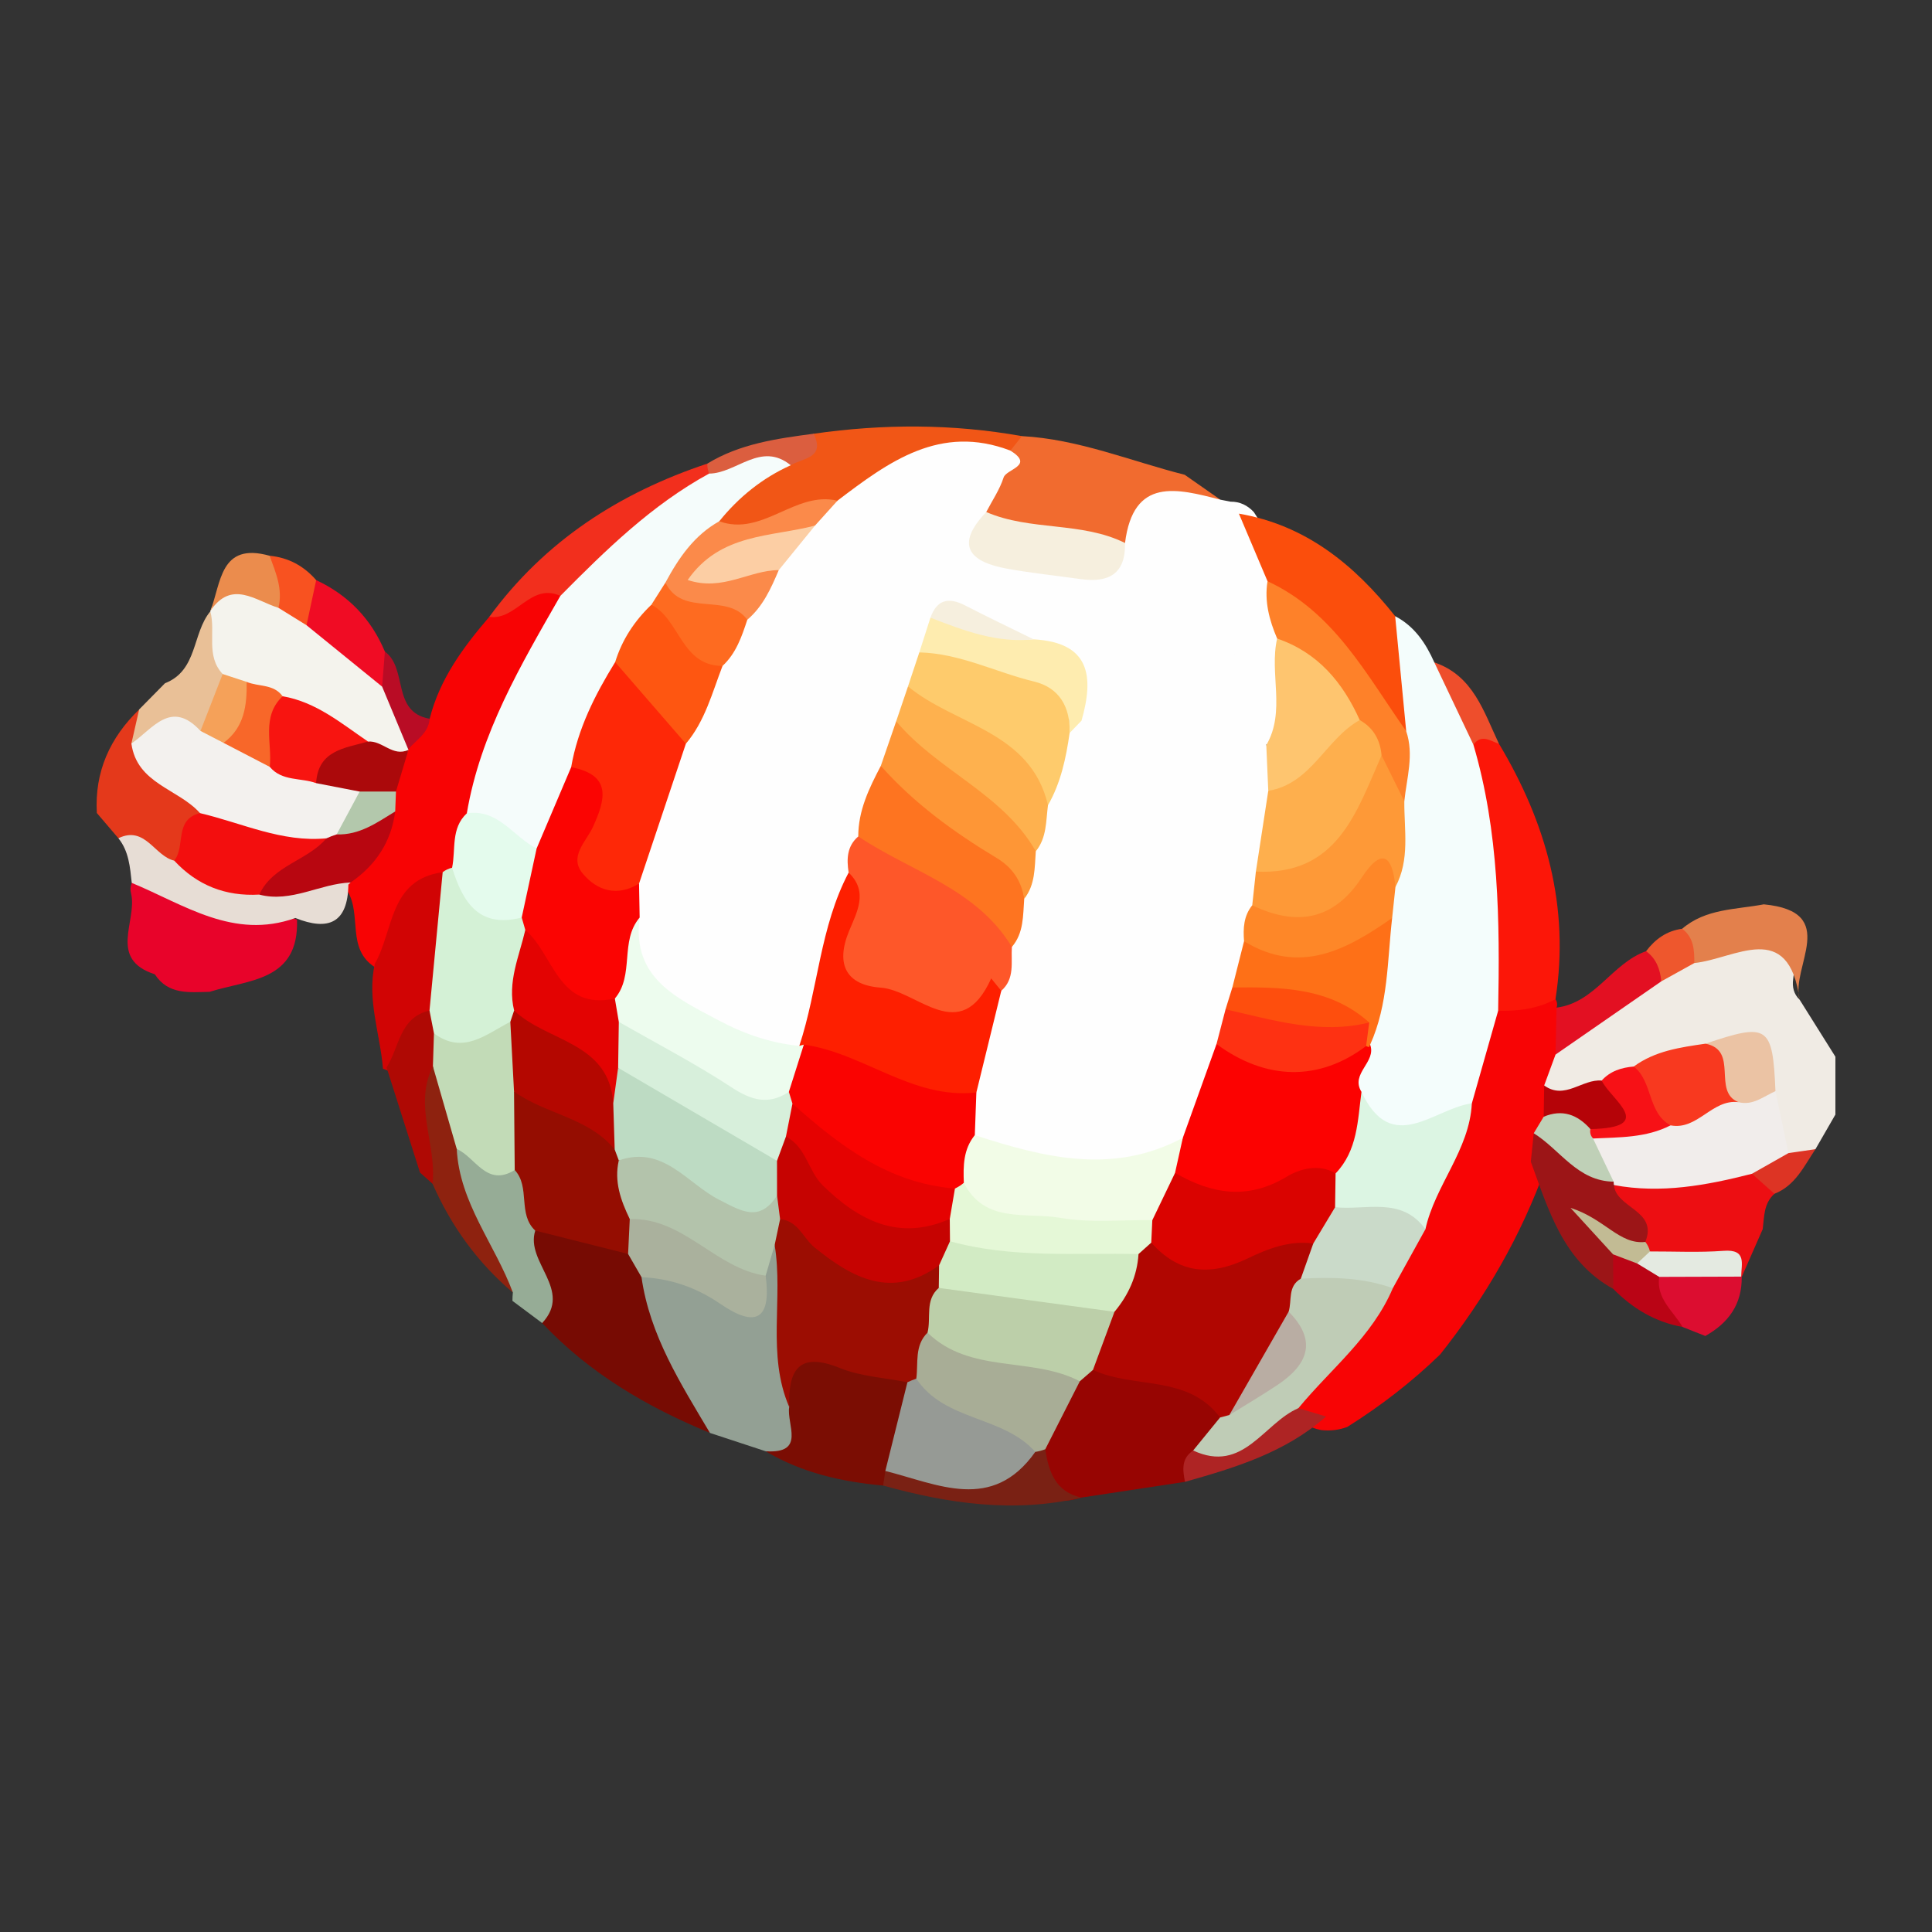 <?xml version="1.0" encoding="utf-8"?>
<!-- Generator: Adobe Illustrator 24.3.0, SVG Export Plug-In . SVG Version: 6.00 Build 0)  -->
<svg version="1.1" id="Layer_1" xmlns="http://www.w3.org/2000/svg" xmlns:xlink="http://www.w3.org/1999/xlink" x="0px" y="0px"
	 width="200px" height="200px" viewBox="0 0 200 200" enable-background="new 0 0 200 200" xml:space="preserve">
<rect x="0" y="0" width="200" height="200" fill="#333333" stroke="none"/>
<rect x="-207.667" width="200" height="200"/>
<path fill="#E41B23" d="M82.582-43.242c0.211-0.005,0.422-0.011,0.633-0.016c-0.064,0.184-0.128,0.369-0.192,0.553
	c-0.118-0.219-0.235-0.437-0.353-0.656C82.67-43.36,82.582-43.242,82.582-43.242z"/>
<g>
	<path fill="#F0EBE4" d="M190,115.38c-0.688,1.194-1.377,2.388-2.065,3.582c-0.884,0.499-1.817,0.748-2.837,0.574
		c-2.278-1.163-2.897-3.243-3.072-5.557c-0.65-2.675-0.328-6.528-5.107-4.197c-2.304,0.84-4.756,1.211-6.991,2.267
		c-1.348,0.481-2.64,1.101-4.004,1.542c-2.044,0.48-4.098,1.372-6.09-0.157c-1.079-1.452-0.628-2.904-0.006-4.36
		c3.084-4.102,7.291-6.844,11.573-9.502c1.377-0.689,2.736-1.423,4.287-1.665c1.279-0.507,2.505-1.134,3.874-1.401
		c3.938-0.768,6.781-0.225,6.066,4.841c-0.111,0.786,0.043,1.557,0.67,2.145c1.234,1.967,2.469,3.934,3.703,5.901
		C190,111.389,190,113.384,190,115.38z"/>
	<path fill="#E4391B" d="M12.254,86.774c-0.743-0.871-1.487-1.743-2.23-2.614c-0.241-4.272,1.358-7.792,4.391-10.724
		c0.561,0.627,0.758,1.408,0.938,2.193c0.872,3.498,4.911,4.692,5.917,8.102c-0.258,2.475-0.27,5.087-3.257,6.115
		C15.295,90.319,14.294,87.575,12.254,86.774z"/>
	<path fill="#E9C097" d="M13.602,76.972c0.264-1.175,0.529-2.349,0.803-3.53c0.898-0.908,1.787-1.811,2.676-2.714
		c3.397-1.323,2.8-5.164,4.69-7.437c2.227,1.395,2.426,3.652,2.544,5.948c-0.575,2.348-0.521,4.967-2.723,6.651
		C18.98,76.578,16.382,77.449,13.602,76.972z"/>
	<path fill="#F80304" d="M44.478,74.409c1.035-4.117,3.477-7.412,6.175-10.556c1.551-1.167,3.106-2.332,4.728-3.395
		c1.39-0.91,2.557-0.736,3.242,0.943c0.152,5.661-3.918,9.731-5.563,14.719c-0.922,2.797-2.446,5.372-3.084,8.277
		c-0.252,2.101-0.888,4.069-2.001,5.874c-0.344,0.474-0.769,0.874-1.245,1.212c-2.19,0.743-3.683,2.04-4.338,4.433
		c-0.504,1.842-1.08,3.933-3.587,4.203c-2.966-1.892-1.332-5.436-2.832-7.859c-0.199-0.494-0.282-1.008-0.276-1.538
		c0.358-2.634,3.189-4.051,3.33-6.795c0.118-0.759,0.283-1.508,0.401-2.267c0.183-1.3,0.832-2.443,1.211-3.679
		c0.175-0.498,0.423-0.955,0.735-1.379C42.127,75.474,43.804,75.655,44.478,74.409z"/>
	<path fill="#F4F3ED" d="M42.259,77.569l0.022,0.054c-0.818,1.955-2.312,1.389-3.758,1.025c-3.099-1.832-6.412-3.256-9.642-4.841
		c-1.166-0.697-2.462-1.105-3.713-1.62c-0.994-0.551-1.807-1.263-2.117-2.413c-1.78-1.893-0.694-4.353-1.28-6.482
		c0,0,0.005-0.05,0.005-0.05c1.38-3.68,3.987-3.537,6.967-2.247c1.48,0.476,2.405,1.799,3.764,2.462
		c3.166,2.039,6.282,4.135,8.106,7.608C41.54,73.138,42.816,75.122,42.259,77.569z"/>
	<path fill="#F16B2F" d="M122.639,49.149c1.231,0.859,2.462,1.719,3.693,2.578c-3.778,1.289-7.566,2.56-10.348,5.685
		c-4.814-0.498-9.829-0.077-14.116-3.031c-1.931-3.226,0.441-5.523,1.743-8.056c0.581-0.654,1.281-1.098,2.176-1.178
		C111.647,45.459,117.041,47.732,122.639,49.149z"/>
	<path fill="#F15616" d="M105.787,45.148c-0.396,0.5-0.793,1-1.189,1.5c-0.242,0.555-0.645,1.239-1.174,1.194
		c-6.299-0.535-11.174,3.092-16.452,5.548c-2.331,0.123-4.467,0.911-6.631,1.732c-2.069,0.784-4.324,1.991-6.24-0.431
		c-0.304-4.669,3.126-6.108,6.542-7.555c1.414-0.39,2.535-1.255,3.584-2.237C91.426,43.87,98.614,43.863,105.787,45.148z"/>
	<path fill="#F22F1D" d="M58.007,61.687c-3.079-1.41-4.565,2.589-7.354,2.165c5.73-7.834,13.456-12.828,22.564-15.856
		c0.47,0.389,0.691,0.888,0.667,1.498C69.215,54.367,64.891,59.694,58.007,61.687z"/>
	<path fill="#F00C24" d="M39.558,71.08c-2.608-2.118-5.216-4.237-7.825-6.355c-0.953-1.832-0.883-3.445,0.998-4.672
		c3.323,1.552,5.694,4.018,7.112,7.4C40.569,68.726,40.909,69.969,39.558,71.08z"/>
	<path fill="#EB8C4D" d="M28.823,62.922c-2.388-0.744-4.841-2.939-7.047,0.32c1.13-2.885,0.974-7.151,6.132-5.711
		C29.485,59.112,31.113,60.685,28.823,62.922z"/>
	<path fill="#F85220" d="M28.823,62.922c0.472-1.929-0.275-3.651-0.914-5.391c1.949,0.187,3.543,1.053,4.822,2.522
		c-0.334,1.557-0.668,3.114-1,4.671C30.763,64.123,29.793,63.523,28.823,62.922z"/>
	<path fill="#DB5E3F" d="M73.403,49.027c-0.128-0.332-0.189-0.677-0.184-1.032c3.378-2.065,7.192-2.588,11.009-3.097
		c1.245,2.565-1.133,2.5-2.369,3.264C78.863,46.72,76.55,51.951,73.403,49.027z"/>
	<path fill="#B90C25" d="M39.558,71.08c0.095-1.209,0.19-2.418,0.285-3.627c2.404,1.746,0.659,6.257,4.636,6.955
		c-0.119,1.49-1.38,2.175-2.22,3.159C41.359,75.406,40.458,73.243,39.558,71.08z"/>
	<path fill="#FEFEFE" d="M86.692,51.832c5.301-4.033,10.631-7.967,17.906-5.184c2.524,1.572-0.418,1.891-0.706,2.784
		c-0.403,1.253-1.178,2.387-1.794,3.571c-0.389,1.266-0.021,2.815,1.034,2.975c4.409,0.669,8.849,3.439,13.33,0.231
		c0.859-6.848,5.376-5.641,9.87-4.482c0.355,0.067,0.709,0.136,1.063,0.207c0.963-0.009,1.747,0.378,2.397,1.071
		c1.488,2.303,3.027,4.589,3.033,7.496c-0.145,2.254,1.33,4.215,1.174,6.472c0.376,3.56,1.53,7.26-1.825,10.136
		c-2.642,0.285-2.963-1.836-2.896-3.449c0.12-2.864-1.393-4.281-3.498-5.301c3.644,4.094,2.97,7.052-2.229,8.004
		c-3.856,0.706-7.848,1.053-11.584-0.874c-2.634-1.942-0.364-7.309-5.344-7.61c-2.723-0.894-5.126-2.785-8.176-2.531
		c-0.838,0.832-1.38,1.837-1.77,2.937c-0.404,1.137-1.084,2.163-1.267,3.383c-0.304,1.24-0.793,2.417-1.165,3.635
		c-0.67,1.454-0.822,3.07-1.411,4.55c-0.958,2.288-1.498,4.71-2.255,7.064c-0.438,1.397-0.674,2.848-1.186,4.226
		c-1.551,3.866-2.5,7.888-3.246,11.971c-0.397,2.174-1.215,4.169-3.001,5.635c-9.183,1.993-17.859-4.15-18.87-13.331
		c-0.141-1.294,0.254-2.56,0.205-3.85c0.958-5.084,2.899-9.854,4.733-14.658c1.526-2.717,2.318-5.776,3.885-8.476
		c0.899-1.661,1.655-3.402,2.655-5.013c1.356-1.594,2.431-3.382,3.49-5.181c1.161-1.721,2.421-3.361,4.007-4.724
		C84.334,52.825,85.691,52.693,86.692,51.832z"/>
	<path fill="#E3804C" d="M174.139,96.144c2.441-2.097,5.546-1.977,8.449-2.527c7.969,0.761,2.749,6.478,3.709,9.873
		c-1.144-8.417-6.678-4.229-10.904-3.795C174.105,98.819,173.862,97.574,174.139,96.144z"/>
	<path fill="#ED0E12" d="M182.476,127.238c-0.724,1.648-1.448,3.295-2.172,4.943c-0.26-0.044-0.521-0.088-0.782-0.127
		c-2.759-1.118-5.891,0.192-8.596-1.308c-0.455-0.309-0.831-0.697-1.149-1.143c-0.362-2.683-4.779-4.272-2.132-7.787
		c4.446-1.125,8.949-1.745,13.555-1.517c1.455,0.619,2.841,1.296,2.489,3.281C182.576,124.565,182.638,125.939,182.476,127.238z"/>
	<path fill="#DD3424" d="M183.688,123.58c-0.774-0.691-1.549-1.381-2.323-2.072c0.465-2.113,1.826-2.646,3.776-2.139
		c0.931-0.136,1.862-0.271,2.794-0.407C186.753,120.716,185.857,122.733,183.688,123.58z"/>
	<path fill="#E8032A" d="M16.028,100.86c-4.867-1.581-1.815-5.493-2.448-8.32c-0.11-0.388-0.09-0.77,0.059-1.145
		c0.616-0.543,1.483-1.189,2.128-0.79c4.605,2.848,10.101,2.693,14.98,4.592c0.214,6.404-5.022,6.199-9.045,7.477
		C19.605,102.715,17.424,103.006,16.028,100.86z"/>
	<path fill="#E7DDD5" d="M30.577,95.031c-6.398,2.293-11.513-1.391-16.937-3.635c-0.179-1.625-0.295-3.27-1.385-4.622
		c2.776-1.343,3.733,1.847,5.781,2.319c3.11,0.624,6.282,0.867,9.394,1.509c2.893,1.018,6.144-2.137,8.869,0.754l-0.236,0.217
		C36.012,95.545,34,96.408,30.577,95.031z"/>
	<path fill="#F80405" d="M161.024,103.435c0.175,0.274,0.212,0.565,0.112,0.874c1.193,1.648,1.086,3.267-0.109,4.861
		c-0.391,1.065-0.782,2.129-1.174,3.194c0.349,0.82,0.952,1.514,1.199,2.388c0.24,1.213,0.027,2.372-0.409,3.503
		c-0.257,0.836-0.363,1.714-0.625,2.551c-2.534,7.094-6.256,13.521-10.938,19.411c-2.929,2.841-6.143,5.32-9.602,7.495
		c-0.875,0.33-1.776,0.431-2.704,0.328c-1.268-0.239-2.271-0.839-2.799-2.074c-0.594-3.974,3.109-5.491,4.774-8.163
		c1.112-1.785,2.665-3.304,3.754-5.139c1.165-2.161,2.479-4.246,3.382-6.545c0.92-4.537,4.362-8.137,4.717-12.881
		c0.781-3.366,0.964-6.98,3.888-9.467C156.609,102.534,158.767,101.974,161.024,103.435z"/>
	<path fill="#F1EDEB" d="M185.141,119.369c-1.258,0.713-2.517,1.426-3.775,2.139c-4.7,1.202-9.425,2.08-14.297,1.169
		c-0.297-0.069-0.594-0.138-0.893-0.204c-1.943-1.423-2.984-3.079-1.398-5.415c2.319-1.349,5.063-1.357,7.49-2.374
		c2.406-0.892,4.843-1.686,7.347-2.27c1.473-0.44,2.87-0.281,4.179,0.54C184.244,115.093,184.692,117.231,185.141,119.369z"/>
	<path fill="#F8391F" d="M179.96,114.095c-2.731-0.339-4.226,2.938-7.025,2.402c-3.313-0.751-4.616-2.76-3.81-6.089
		c2.207-1.626,4.817-1.987,7.422-2.365C181.614,107.845,180.889,110.912,179.96,114.095z"/>
	<path fill="#E31022" d="M161.026,109.17c0.036-1.62,0.073-3.24,0.109-4.861c3.996-0.51,5.737-4.596,9.268-5.843
		c2.424,0.083,2.149,1.527,1.575,3.122C168.328,104.115,164.677,106.642,161.026,109.17z"/>
	<path fill="#EBC3A4" d="M179.96,114.095c-2.743-1.112,0.093-5.37-3.412-6.053c6.496-2.193,6.956-1.881,7.247,4.913
		C182.564,113.496,181.466,114.479,179.96,114.095z"/>
	<path fill="#F71116" d="M169.126,110.407c2.001,1.572,1.396,4.775,3.81,6.089c-2.531,1.301-5.294,1.23-8.023,1.361
		c-0.488-0.296-0.671-0.732-0.599-1.285c1.367-1.291,0.855-3.184,1.49-4.713C166.693,110.875,167.853,110.51,169.126,110.407z"/>
	<path fill="#B50308" d="M165.804,111.859c0.956,1.988,5.774,4.874-1.168,5.025c-1.817,0.355-3.58,0.504-4.834-1.277
		c0.017-1.079,0.034-2.159,0.051-3.241C161.982,113.91,163.791,111.678,165.804,111.859z"/>
	<path fill="#EE572D" d="M171.979,101.588c-0.12-1.245-0.518-2.35-1.576-3.122c0.948-1.253,2.141-2.11,3.735-2.321
		c1.209,0.905,1.265,2.216,1.254,3.551C174.255,100.326,173.117,100.957,171.979,101.588z"/>
	<path fill="#F3F1EE" d="M13.602,76.972c2.194-1.481,4.082-4.64,7.154-1.305c1.017-0.344,2.043-0.461,3.091-0.138
		c1.696,0.621,3.232,1.609,4.959,2.166c1.491,0.513,2.933,1.157,4.464,1.571c1.522,0.763,3.434,0.801,4.496,2.421
		c0.512,2.52-0.919,4.194-2.514,5.808c-0.567,0.371-1.184,0.609-1.847,0.736c-4.697,0.106-9.678,1.093-12.697-4.054
		C18.466,81.65,14.172,81.148,13.602,76.972z"/>
	<path fill="#F30E0E" d="M20.709,84.176c4.333,1.015,8.461,3.053,13.085,2.606c0.072,4.795-4.708,3.798-6.954,5.826
		c-3.482,0.197-6.427-0.949-8.804-3.516C19.236,87.622,17.994,84.823,20.709,84.176z"/>
	<path fill="#F5A159" d="M23.141,76.9c-0.795-0.411-1.59-0.822-2.385-1.234c0.765-1.964,1.53-3.928,2.295-5.892
		c0.827,0.271,1.654,0.542,2.481,0.813C27.411,73.705,27.19,76.028,23.141,76.9z"/>
	<path fill="#DC0D30" d="M176.531,138.3c-0.785-0.311-1.569-0.622-2.354-0.933c-1.65-1.54-5.015-2.382-2.317-5.692
		c2.859-0.93,5.682-1.242,8.389,0.48c0,0,0.053,0.027,0.053,0.026C180.344,135.021,178.927,136.962,176.531,138.3z"/>
	<path fill="#F5FCFB" d="M73.403,49.027c2.846-0.018,5.35-3.376,8.455-0.865c-2.942,1.326-5.381,3.296-7.401,5.8
		c-0.22,2.99-2.639,4.68-4.091,6.94c-0.502,0.939-1.103,1.816-1.701,2.693c-1.309,1.951-2.572,3.931-3.663,6.019
		c-1.614,3.495-2.954,7.097-4.346,10.682c-1.26,2.935-1.455,6.492-4.796,8.212c-3.456,0.215-5.758-1.593-7.535-4.314
		c1.398-8.289,5.6-15.372,9.681-22.507C62.705,56.94,67.469,52.271,73.403,49.027z"/>
	<path fill="#D4F1D6" d="M45.826,90.288c0.292-0.224,0.617-0.378,0.975-0.462c3.037,1.233,5.408,3.499,8.135,5.233
		c0.314,0.514,0.521,1.062,0.648,1.649c-0.466,2.723-0.287,5.522-0.966,8.23c-0.205,0.651-0.519,1.236-0.921,1.784
		c-3.184,2.962-6.459,4.317-10.007,0.534c-0.584-0.92-0.756-1.987-1.075-3.005C41.894,99.188,41.763,94.254,45.826,90.288z"/>
	<path fill="#D10404" d="M45.826,90.288c-0.455,4.775-0.909,9.549-1.364,14.324c-1.61,1.94-1.039,5.291-4.081,6.305
		c-0.245-0.094-0.49-0.189-0.735-0.284c-0.294-3.621-1.681-7.158-0.843-10.866C40.774,96.334,40.257,91.057,45.826,90.288z"/>
	<path fill="#E4FBED" d="M54.009,94.982c-4.456,1.151-6.107-1.618-7.208-5.157c0.399-1.906-0.153-4.071,1.525-5.632
		c3.268-0.494,4.809,2.442,7.226,3.639C57.764,90.805,57.152,93.167,54.009,94.982z"/>
	<path fill="#B80610" d="M26.839,92.608c1.401-3.037,4.967-3.489,6.955-5.826c0.343-0.156,0.695-0.291,1.055-0.404
		c1.91-1.075,3.25-3.604,6.062-2.377c-0.408,3.16-2.02,5.566-4.614,7.355C33.105,91.474,30.163,93.479,26.839,92.608z"/>
	<path fill="#AB090B" d="M37.23,81.944c-1.502-0.291-3.004-0.583-4.506-0.874c-1.441-5.473,1.899-4.973,5.375-4.303
		c1.479-0.13,2.571,1.626,4.181,0.857c-0.43,1.438-0.861,2.877-1.291,4.316C39.737,82.795,38.484,83.089,37.23,81.944z"/>
	<path fill="#B3C8AC" d="M37.23,81.944c1.253-0.001,2.507-0.002,3.76-0.004c-0.026,0.687-0.052,1.374-0.078,2.061
		c-1.88,1.149-3.695,2.464-6.061,2.377C35.642,84.9,36.436,83.422,37.23,81.944z"/>
	<path fill="#F81410" d="M38.099,76.767c-2.395,0.679-5.169,0.885-5.377,4.301c-1.59-0.579-3.528-0.169-4.793-1.68
		c-1.17-2.729-3.304-5.633,1.324-7.313C32.72,72.664,35.322,74.881,38.099,76.767z"/>
	<path fill="#F86729" d="M29.254,72.076c-2.219,2.115-1.067,4.841-1.324,7.313c-1.596-0.829-3.192-1.658-4.788-2.488
		c2.157-1.589,2.431-3.892,2.391-6.313C26.763,71.108,28.331,70.785,29.254,72.076z"/>
	<path fill="#F6EFDE" d="M116.462,56.209c0.076,3.23-1.725,4.143-4.604,3.737c-2.539-0.358-5.094-0.621-7.615-1.077
		c-3.95-0.715-5.395-2.461-2.145-5.865C106.681,54.991,111.936,53.966,116.462,56.209z"/>
	<path fill="#FB8A4A" d="M68.886,60.307c1.371-2.541,2.964-4.888,5.571-6.344c4.484,1.62,7.851-3.173,12.235-2.131
		c-0.773,0.858-1.547,1.716-2.32,2.574c-2.428,1.27-4.568,3.153-7.481,3.393c1.459-0.131,2.784-0.089,3.725,1.22
		c-0.801,1.893-1.637,3.764-3.256,5.138C73.762,64.575,69.791,65.815,68.886,60.307z"/>
	<path fill="#FEFEFE" d="M111.96,74.602c3.555-0.005,7.11,0.006,10.664-0.023c1.595-0.013,3.471,0.003,4.051-1.757
		c0.708-2.146-1.251-3.014-2.64-4.091c-1.527-1.184-3.886-0.816-5.082-2.722c7.937-1.28,11.974,2.454,12.135,11.128
		c1.646,1.045,1.689,2.722,1.738,4.395c0.614,2.912,0.111,5.698-0.956,8.416c-0.186,1.175-0.034,2.394-0.396,3.55
		c-0.436,1.333-1.048,2.623-1.093,4.068c0.05,1.7-0.955,3.175-1.011,4.853c-0.083,0.845-0.269,1.667-0.484,2.486
		c-0.436,1.387-0.751,2.815-1.364,4.147c-1.097,3.615-1.653,7.474-4.65,10.228c-7.747,4.873-15.302,3.524-22.776-0.696
		c-0.98-1.558-0.911-3.28-0.77-5.009c0.175-3.817,1.4-7.407,2.452-11.032c0.596-1.653,1.088-3.336,1.267-5.097
		c0.695-1.559,1.036-3.212,1.239-4.9c0.576-1.567,1.053-3.161,1.217-4.837c0.604-1.568,1.017-3.188,1.255-4.855
		c1-2.369,1.501-4.943,2.888-7.161C110.258,74.996,111.006,74.579,111.96,74.602z"/>
	<path fill="#FE5729" d="M104.749,98.025c-0.102,1.578,0.332,3.285-1.097,4.542c-3.205,4.45-6.865,4.674-13.745,1.572
		c-4.842-2.183-4.055-5.499-2.638-9.212c0.569-1.491,0.859-3.004,0.581-4.595c-0.212-1.393-0.188-2.723,0.997-3.744
		C95.295,85.529,104.564,92.196,104.749,98.025z"/>
	<path fill="#FE1F00" d="M87.85,90.331c2.093,2.001,0.826,4.142,0.037,6.069c-1.434,3.5-0.227,5.586,3.279,5.839
		c3.811,0.276,8.238,6.153,11.442-0.951c0.348,0.426,0.696,0.851,1.043,1.278c-0.859,3.509-1.719,7.017-2.578,10.526
		c-1.471,2.435-3.694,2.121-5.793,1.325c-3.89-1.475-8.036-2.346-11.568-4.707c-0.441-0.4-0.755-0.886-0.967-1.441
		C84.696,102.36,84.882,95.95,87.85,90.331z"/>
	<path fill="#FE2807" d="M59.127,79.417c0.685-3.973,2.464-7.489,4.553-10.874c5.035,0.567,7.112,3.698,7.321,8.447
		c-1.616,4.826-3.231,9.652-4.847,14.478c-1.309,2.513-3.25,2.492-5.381,1.242c-2.136-1.253-2.579-3.183-2.143-5.537
		C59.103,84.62,61.211,82.139,59.127,79.417z"/>
	<path fill="#FB0402" d="M59.127,79.417c4.221,0.811,3.572,3.303,2.249,6.196c-0.691,1.511-2.521,3.063-1.043,4.827
		c1.501,1.79,3.577,2.411,5.821,1.028c0.021,1.174,0.042,2.347,0.063,3.521c-1.864,2.781,1.22,6.652-2.009,9.139
		c-6.49,1.258-7.869,0.155-9.829-7.859c-0.124-0.429-0.247-0.857-0.371-1.286c0.514-2.383,1.029-4.766,1.543-7.149
		C56.744,85.028,57.936,82.222,59.127,79.417z"/>
	<path fill="#FB4E0C" d="M128.25,53.172c6.935,1.187,11.953,5.296,16.177,10.614c1.626,3.554,4.259,6.916,2.14,11.183
		c-1.331,1.816-3.158,1.389-3.782-0.137c-2.47-6.047-8.513-9.167-11.573-14.667C130.225,57.834,129.238,55.503,128.25,53.172z"/>
	<path fill="#EDFCEE" d="M63.649,103.37c2.057-2.426,0.485-5.965,2.569-8.382c-0.839,6.286,3.899,8.358,8.189,10.647
		c2.586,1.38,5.372,2.352,8.339,2.634c0,0,0.467-0.128,0.467-0.128c1.266,1.937,0.733,3.713-0.474,5.436
		c-1.83,1.991-4.231,2.573-6.441,1.31c-4.557-2.605-9.655-4.474-13.098-8.769C62.923,105.133,63.065,104.215,63.649,103.37z"/>
	<path fill="#FECB6C" d="M110.728,75.879c-0.377,2.602-0.91,5.158-2.242,7.475c-4.636-4.327-11.199-6.384-14.491-12.297
		c0.39-1.173,0.78-2.346,1.17-3.519C103.275,64.622,111.116,68.824,110.728,75.879z"/>
	<path fill="#FE7420" d="M104.749,98.025c-3.675-6.072-10.477-7.799-15.902-11.438c-0.003-2.684,1.129-5.005,2.334-7.304
		c6.722,1.05,14.601,8.354,14.846,13.761C105.894,94.779,105.993,96.574,104.749,98.025z"/>
	<path fill="#FEB14E" d="M93.996,71.057c4.877,4.043,12.698,4.617,14.49,12.296c-0.215,1.644-0.117,3.37-1.259,4.769
		c-5.951-3.268-12.081-6.344-14.454-13.455C93.18,73.463,93.588,72.26,93.996,71.057z"/>
	<path fill="#FE9636" d="M92.772,74.666c4.254,5.091,11.029,7.473,14.454,13.455c-0.125,1.707-0.049,3.463-1.199,4.922
		c-0.3-1.863-1.198-3.229-2.884-4.243c-4.395-2.644-8.526-5.653-11.962-9.517C91.712,77.744,92.242,76.205,92.772,74.666z"/>
	<path fill="#FEC56F" d="M131.291,81.865c-0.068-1.576-0.136-3.153-0.204-4.728c2.04-3.509,0.291-7.403,1.121-11.036
		c4.967-0.387,7.679,1.99,9.565,8.373C139.42,78.548,137.595,83.387,131.291,81.865z"/>
	<path fill="#FE5611" d="M71.002,76.99c-2.44-2.816-4.88-5.632-7.321-8.447c0.714-2.321,2.005-4.277,3.753-5.945
		c3.433,0.976,6.605,2.255,7.362,6.339C73.724,71.712,72.986,74.644,71.002,76.99z"/>
	<path fill="#FE8129" d="M140.76,74.54c-1.762-3.915-4.343-7-8.551-8.437c-0.81-1.899-1.334-3.846-0.996-5.937
		c6.917,3.202,10.253,9.716,14.356,15.521c3.4,2.246,1.847,4.734,0.359,7.221c-3.276,1.044-2.961-2.034-4.04-3.516
		C140.848,77.931,141.375,76.104,140.76,74.54z"/>
	<path fill="#FEECAF" d="M110.728,75.879c0.082-2.677-1.064-4.691-3.671-5.323c-3.976-0.962-7.7-2.926-11.891-3.019
		c0.384-1.198,0.768-2.397,1.152-3.596c3.951-1.105,6.921,2.462,10.686,2.243c5.871,0.322,6.248,3.879,4.955,8.418
		C111.55,75.028,111.139,75.453,110.728,75.879z"/>
	<path fill="#FE6B20" d="M74.795,68.937c-4.274,0-4.406-4.809-7.362-6.339c0.484-0.764,0.968-1.527,1.453-2.291
		c1.752,3.644,6.377,0.963,8.473,3.85C76.788,65.902,76.197,67.637,74.795,68.937z"/>
	<path fill="#FCCEA4" d="M80.616,59.019c-3.028-0.004-5.804,2.234-9.427,1.021c3.382-4.867,8.642-4.436,13.183-5.634
		C83.12,55.944,81.868,57.481,80.616,59.019z"/>
	<path fill="#F6EFDE" d="M107.004,66.184c-3.806,0.409-7.249-0.909-10.687-2.244c0.686-1.905,1.909-2.136,3.609-1.257
		C102.264,63.892,104.643,65.021,107.004,66.184z"/>
	<path fill="#F4FDFC" d="M145.374,82.95c0.245-2.415,1.026-4.816,0.195-7.262c-0.381-3.968-0.761-7.935-1.142-11.902
		c2,1.046,3.17,2.794,4.054,4.786c2.885,2.451,4.121,5.896,5.556,9.228c3.329,6.824,3.744,14.094,3.348,21.495
		c-0.111,2.073-0.851,3.85-2.297,5.335c-0.908,3.197-1.815,6.394-2.723,9.59c-5.314,5.715-9.339,5.507-12.844-0.656
		c-0.652-2.069,0.236-3.907,0.879-5.781c1.338-4.197,0.307-8.757,1.945-12.912c-0.135-1.296,0.007-2.567,0.295-3.829
		C144.208,88.567,142.483,84.977,145.374,82.95z"/>
	<path fill="#FC1608" d="M155.088,104.63c0.18-9.276,0.096-18.528-2.562-27.54c0.53-1.98,0.538-1.981,2.647-0.093
		c4.889,8.162,7.344,16.863,5.851,26.438C159.165,104.43,157.159,104.691,155.088,104.63z"/>
	<path fill="#EE4E2C" d="M155.172,76.996c-0.893-0.285-1.804-1.054-2.647,0.093c-1.348-2.839-2.696-5.678-4.044-8.518
		C152.519,69.944,153.592,73.672,155.172,76.996z"/>
	<path fill="#9C1517" d="M167.013,133.434c-5.197-2.868-6.695-8.135-8.545-13.175c0.1-0.983,0.202-1.965,0.304-2.947
		c4.089-0.527,5.157,3.929,8.269,5.013c0,0,0.027,0.352,0.027,0.352c0.243,2.429,4.58,2.592,3.257,5.887
		c0.611,2.029-3.724-1.341-2.025,1.889C168.374,131.68,168.076,132.725,167.013,133.434z"/>
	<path fill="#E4EAE1" d="M180.25,132.155c-2.83,0.009-5.66,0.018-8.491,0.027c-1.426,0.499-2.211-0.202-2.709-1.445
		c0.166-1.013,0.613-1.613,1.753-1.188c2.544-0.008,5.099,0.125,7.629-0.065C180.862,129.301,180.248,130.863,180.25,132.155z"/>
	<path fill="#C2BB94" d="M170.804,129.549c-0.442,0.415-0.885,0.829-1.327,1.244c-1.328,0.995-1.801-0.266-2.494-0.945
		c-1.164-1.272-2.328-2.543-4.399-4.807c3.572,1.136,5.042,3.822,7.743,3.524C170.557,128.858,170.717,129.186,170.804,129.549z"/>
	<path fill="#BFCCB6" d="M144.184,133.353c-2.13,5.029-6.423,8.355-9.775,12.422c-2.804,3.763-5.942,6.751-11.201,4.833
		c-0.435-2.013,0.618-3.422,1.901-4.74c0.421-0.382,0.898-0.697,1.401-0.959c3.5-2.24,8.341-3.713,5.454-9.602
		c0.025-1.621,0.561-2.981,1.964-3.909C137.726,130.046,141.404,129.358,144.184,133.353z"/>
	<path fill="#DCF5E3" d="M140.939,113.029c3.151,6.713,7.524,1.688,11.426,1.191c-0.244,4.844-3.802,8.466-4.806,13.029
		c-3.569,0.744-6.874,0.19-9.859-1.99c-0.808-1.124-1.048-2.384-0.905-3.739C137.752,118.486,137.499,114.853,140.939,113.029z"/>
	<path fill="#CADAC9" d="M138.207,124.972c3.219,0.342,6.884-1.148,9.352,2.278c-1.125,2.034-2.25,4.069-3.375,6.104
		c-3.095-1.109-6.298-1.168-9.527-0.983c-1.348-1.318-0.986-2.788-0.391-4.284C135.129,126.482,135.75,124.562,138.207,124.972z"/>
	<path fill="#BFD0B7" d="M167.041,122.325c-3.742-0.043-5.53-3.31-8.268-5.012c0.343-0.571,0.686-1.141,1.029-1.709
		c1.936-0.811,3.504-0.223,4.833,1.276c-0.067,0.371,0.023,0.695,0.275,0.976C165.622,119.346,166.332,120.836,167.041,122.325z"/>
	<path fill="#AE2424" d="M123.515,150.154c5.2,2.43,7.299-2.847,10.898-4.382c0.95,0.29,1.904,0.577,2.86,0.863
		c-4.189,3.717-9.373,5.289-14.603,6.764C121.556,151.954,121.343,150.743,123.515,150.154z"/>
	<path fill="#BA0415" d="M166.983,129.848c0.832,0.315,1.663,0.63,2.494,0.945c0.761,0.463,1.522,0.926,2.283,1.389
		c-0.329,2.257,1.451,3.531,2.417,5.184c-2.83-0.505-5.167-1.909-7.164-3.932C167.003,132.239,166.993,131.044,166.983,129.848z"/>
	<path fill="#93A094" d="M79.262,150.234c-1.923-0.633-3.847-1.266-5.77-1.898c-4.702-4.254-9.202-8.609-7.979-15.844
		c2.585-2.941,5.434-1.406,8.099-0.277c1.981,0.839,3.709,1.964,4.195-1.373c0.699-1.408,1.169-3.193,3.398-2.044
		c2.16,2.499,2.072,5.567,1.729,8.48c-0.312,2.647-0.005,5.099,0.77,7.571C83.783,147.919,85.003,151.963,79.262,150.234z"/>
	<path fill="#970502" d="M123.515,150.154c-1.247,0.83-1.083,2.028-0.845,3.245c-3.577,0.543-7.154,1.087-10.732,1.631
		c-3.895,1.246-4.539-1.469-5.162-4.224c0.168-3.538,1.804-6.383,4.205-8.873c0.786-0.699,1.69-1.164,2.716-1.398
		c3.413-0.479,6.635,0.453,9.766,1.576c2.007,0.72,4.25,1.651,2.836,4.629C125.37,147.878,124.443,149.016,123.515,150.154z"/>
	<path fill="#770B03" d="M66.408,132.215c0.859,6.033,4.068,11.034,7.084,16.12c-6.513-2.685-12.492-6.186-17.367-11.372
		c-0.001-3.394-4.02-6.519-0.677-10.144c3.703-1.441,6.982-0.501,10.029,1.775C66.385,129.647,66.959,130.787,66.408,132.215z"/>
	<path fill="#7B0D03" d="M79.262,150.234c4.198,0.274,2.145-2.777,2.437-4.581c-0.595-5.819,0.776-7.232,6.088-6.127
		c2.099,0.437,4.141,1.114,5.875,2.471c2.375,3.679,1.421,7.182-0.586,10.627c-0.453,0.523-1.006,0.909-1.652,1.162
		C87.14,153.39,83.008,152.473,79.262,150.234z"/>
	<path fill="#96AC96" d="M55.41,127.391c-1.057,3.287,3.929,6.123,0.714,9.571c-1.026-0.766-2.052-1.533-3.078-2.299
		c0.002-0.287,0.017-0.575,0.046-0.862c-2.779-4.493-7.154-8.221-6.806-14.213c3.114-2.58,5.304,0.509,7.882,1.279
		C56.25,122.722,56.296,124.969,55.41,127.391z"/>
	<path fill="#7A2114" d="M91.424,153.786c0.075-0.505,0.149-1.009,0.224-1.514c4.793-1.859,10.32,0.396,14.9-2.669
		c0.606-0.065,1.157,0.087,1.66,0.422c0.347,2.336,1.054,4.404,3.73,5.005C104.977,156.654,98.174,155.658,91.424,153.786z"/>
	<path fill="#C2DBB7" d="M53.285,121.121c-2.922,1.806-4.049-1.327-6.003-2.181c-3.881-1.642-3.031-5.528-4.062-8.531
		c0.05-1.401,0.316-2.701,1.703-3.44c3.037,2.267,5.402,0.08,7.906-1.192c2.538,1.752,2.645,4.328,2.4,7.028
		C54.649,115.59,56.105,118.86,53.285,121.121z"/>
	<path fill="#B40700" d="M53.212,112.989c-0.128-2.404-0.256-4.808-0.384-7.211c0.131-0.39,0.262-0.78,0.393-1.17
		c7.217,0.181,9.59,2.065,12.134,9.613c0.274,1.634,0.135,3.19-0.906,4.564C59.157,119.86,55.729,117.308,53.212,112.989z"/>
	<path fill="#E30302" d="M63.484,114.216c-0.432-6.395-6.887-6.357-10.262-9.609c-0.722-2.934,0.523-5.595,1.158-8.34
		c2.961,2.536,3.382,8.387,9.269,7.102c0.137,0.804,0.273,1.608,0.41,2.413c0.635,1.615,1.769,3.083,1.461,4.976
		C65.399,112.24,65.037,113.58,63.484,114.216z"/>
	<path fill="#AF0904" d="M44.923,106.969c-0.036,1.139-0.072,2.278-0.108,3.416c0.54,3.444-0.031,7.026,1.457,10.37
		c0.464,1.044-0.16,1.886-1.499,1.781c-0.432-0.385-0.864-0.77-1.296-1.155c-1.154-3.627-2.307-7.254-3.461-10.881
		c1.339-2.071,1.313-5.172,4.446-5.888C44.616,105.398,44.769,106.184,44.923,106.969z"/>
	<path fill="#FC0201" d="M140.939,113.029c-0.395,2.973-0.4,6.069-2.679,8.444c-8.116,4.98-11.853,5.069-17.089,0.41
		c-0.821-1.753,0.836-2.736,1.276-4.099c1.162-3.235,2.323-6.469,3.485-9.704c5.061-0.686,10.228,2.248,15.231-0.445
		c0.225,0.167,0.449,0.337,0.673,0.507C142.518,109.951,139.751,111.127,140.939,113.029z"/>
	<path fill="#FA0301" d="M81.663,113.029c0.516-1.63,1.033-3.259,1.549-4.889c6.175,0.853,11.242,5.704,17.861,4.95
		c-0.054,1.474-0.108,2.947-0.161,4.42c-0.741,1.618,0.952,3.441-0.414,5.012c-0.382,0.467-0.849,0.824-1.391,1.088
		c-8.237,1.713-13.369-2.79-17.713-8.87C81.315,114.144,81.405,113.573,81.663,113.029z"/>
	<path fill="#F2FCE7" d="M99.776,122.443c-0.069-1.747-0.057-3.475,1.136-4.932c7.15,2.316,14.306,4.142,21.535,0.274
		c-0.269,1.212-0.539,2.423-0.808,3.635c1.359,3.175-0.138,5.012-2.922,6.25c-5.14,0.368-10.303,0.935-15.365-0.525
		C101.094,126.493,98.402,125.955,99.776,122.443z"/>
	<path fill="#FEAF4D" d="M140.76,74.54c1.422,0.805,2.12,2.058,2.26,3.655c0.27,4.633-0.784,8.753-4.843,11.52
		c-2.564,1.748-5.279,3.031-8.169,0.515c0.428-2.788,0.855-5.576,1.283-8.364C135.772,81.136,137.228,76.495,140.76,74.54z"/>
	<path fill="#FE9937" d="M130.008,90.229c8.429,0.412,10.411-6.146,13.012-12.035c0.785,1.585,1.569,3.17,2.354,4.755
		c-0.022,2.984,0.598,6.035-0.916,8.865c-2.42-0.288-3.029,2.235-4.74,3.054c-3.609,1.728-7.245,3.783-10.087-1.154
		C129.756,92.554,129.882,91.392,130.008,90.229z"/>
	<path fill="#FE7017" d="M144.114,95.029c-0.506,4.415-0.392,8.938-2.277,13.114c0-0.001-0.142,0.264-0.142,0.264l-0.275-0.12
		c-0.414-0.665-0.906-1.269-1.448-1.835c-3.957-1.937-8.626-1.772-12.4-4.227c0.404-1.596,0.807-3.192,1.211-4.788
		C134.029,97.498,138.854,94.878,144.114,95.029z"/>
	<path fill="#FE8728" d="M144.114,95.029c-4.719,3.299-9.541,5.936-15.331,2.407c-0.105-1.329-0.042-2.619,0.847-3.721
		c4.568,2.182,8.402,1.585,11.328-2.861c2.041-3.101,3.171-2.417,3.499,0.96C144.343,92.887,144.229,93.958,144.114,95.029z"/>
	<path fill="#FE3112" d="M141.742,105.849c-0.107,0.812-0.214,1.625-0.322,2.437c-4.851,3.659-10.347,3.586-15.487-0.206
		c0.311-1.197,0.622-2.395,0.934-3.593C132.022,102.794,136.81,105.108,141.742,105.849z"/>
	<path fill="#FE4E0D" d="M141.742,105.849c-5.115,1.265-9.974-0.262-14.874-1.363c0.233-0.753,0.468-1.508,0.703-2.262
		C132.618,102.171,137.648,102.181,141.742,105.849z"/>
	<path fill="#D7EFDB" d="M81.663,113.029c0.124,0.407,0.248,0.813,0.372,1.22c0.506,1.105,1.08,2.192,0.864,3.479
		c-0.291,1.257-0.966,2.24-2.082,2.906c-7.432-0.318-12.471-4.639-16.829-10.095c0.024-1.586,0.048-3.171,0.072-4.757
		c3.91,2.241,7.925,4.322,11.687,6.788C77.803,113.918,79.566,114.417,81.663,113.029z"/>
	<path fill="#8E220F" d="M44.773,122.536c0.454-4.05-1.997-8.109,0.041-12.152c0.823,2.853,1.645,5.704,2.467,8.556
		c0.291,5.597,3.963,9.873,5.81,14.862C49.427,130.705,46.702,126.914,44.773,122.536z"/>
	<path fill="#B00601" d="M126.298,146.739c-3.326-4.468-8.897-2.941-13.153-4.926c-1.6-2.381,0.143-4.358,0.768-6.474
		c0.778-2.17,1.684-4.278,3.076-6.146c0.625-0.642,1.365-1.082,2.247-1.266c3.824,0.811,7.589,1.255,11.434-0.239
		c1.757-0.683,3.858-0.985,5.28,1.042c-0.431,1.213-0.861,2.426-1.292,3.639c-1.374,0.785-0.9,2.251-1.256,3.41
		c0.394,4.969-3.344,7.566-6.141,10.704C126.938,146.566,126.617,146.65,126.298,146.739z"/>
	<path fill="#B9ADA3" d="M127.26,146.485c2.047-3.568,4.094-7.136,6.141-10.704c3.033,3.066,1.954,5.517-1.18,7.605
		C130.599,144.466,128.915,145.455,127.26,146.485z"/>
	<path fill="#DA0300" d="M135.949,128.731c-2.463-0.355-4.739,0.556-6.806,1.548c-3.842,1.842-7.084,1.603-9.964-1.642
		c-0.721-0.81-0.91-1.596,0.109-2.325c0.784-1.631,1.568-3.262,2.352-4.892c3.782,2.17,7.483,2.848,11.564,0.389
		c1.282-0.773,3.298-1.406,5.056-0.334c-0.018,1.166-0.036,2.333-0.053,3.499C137.454,126.225,136.701,127.478,135.949,128.731z"/>
	<path fill="#9C0D02" d="M93.934,143.09c-2.334-0.465-4.806-0.589-6.973-1.467c-4.356-1.763-5.362,0.271-5.262,4.03
		c-2.345-5.427-0.595-11.221-1.507-16.776c-0.559-0.791-0.52-1.617-0.143-2.46c1.085-1.333,2.619-1.332,3.623-0.369
		c3.956,3.792,8.874,4.411,13.961,4.675c0.631,0.671,0.913,1.485,0.993,2.386c0.023,1.776-0.397,3.477-0.873,5.171
		c-0.786,1.538-0.826,3.433-2.196,4.701C95.039,143.327,94.496,143.362,93.934,143.09z"/>
	<path fill="#B3C3AB" d="M80.756,126.209c-0.187,0.887-0.374,1.774-0.562,2.664c-0.312,1.064-0.624,2.125-0.935,3.185
		c-2.139,1.953-4.032,0.578-5.983-0.41c-3.021-1.53-6.082-2.984-8.987-4.744c-1.73-1.703-2.348-3.693-1.542-6.039
		c2.182-3.411,5.054-3.297,8.028-1.309c3.135,2.096,6.675,3.088,10.177,4.236C81.385,124.638,81.343,125.446,80.756,126.209z"/>
	<path fill="#AAB19D" d="M65.193,126.197c5.581-0.185,8.867,5.136,14.067,5.862c0.597,4.461-0.944,5.491-4.7,2.912
		c-2.461-1.689-5.167-2.63-8.152-2.758c-0.463-0.802-0.925-1.604-1.388-2.406C64.201,128.563,63.904,127.342,65.193,126.197z"/>
	<path fill="#BCCFA9" d="M96.017,137.956c0.391-1.544-0.295-3.359,1.164-4.634c6.196-2.631,14.216-1.54,18.188,2.475
		c-0.741,2.005-1.483,4.01-2.225,6.016c-0.454,0.392-0.908,0.785-1.361,1.177c-4.09,1.771-8.069,0.612-11.97-0.628
		C97.791,141.72,95.729,140.755,96.017,137.956z"/>
	<path fill="#A8AD96" d="M96.017,137.956c4.415,4.309,10.806,2.431,15.766,5.034c-1.192,2.346-2.384,4.691-3.576,7.036
		c-0.336,0.128-0.681,0.22-1.037,0.274c-4.561,0.853-7.935-1.902-11.5-3.917c-1.312-0.741-1.585-2.209-0.815-3.666
		C95.073,141.088,94.648,139.303,96.017,137.956z"/>
	<path fill="#950D01" d="M65.193,126.197c-0.058,1.203-0.115,2.407-0.173,3.61c-3.203-0.805-6.406-1.611-9.61-2.416
		c-1.849-1.704-0.481-4.498-2.126-6.27c-0.024-2.71-0.048-5.421-0.072-8.132c3.263,2.369,7.711,2.68,10.422,6.006
		c0.431,0.126,0.637,0.336,0.619,0.629c-0.021,0.336-0.086,0.503-0.196,0.503C63.557,122.315,64.265,124.277,65.193,126.197z"/>
	<path fill="#969A95" d="M94.856,142.716c2.931,4.435,8.975,3.813,12.316,7.583c-4.457,6.3-10.092,3.336-15.523,1.974
		c0.762-3.061,1.525-6.123,2.287-9.183C94.235,142.951,94.543,142.826,94.856,142.716z"/>
	<path fill="#BDDBC3" d="M64.057,120.128c-0.141-0.378-0.282-0.755-0.423-1.133c-0.05-1.593-0.1-3.186-0.15-4.779
		c0.168-1.225,0.336-2.45,0.504-3.676c5.483,3.209,10.966,6.419,16.449,9.628c1.215,1.193,1.214,2.388,0.005,3.585
		c-1.823,2.838-3.711,1.608-6.005,0.441C71.134,122.516,68.655,118.517,64.057,120.128z"/>
	<path fill="#E50201" d="M81.359,117.662c0.225-1.138,0.45-2.276,0.676-3.413c4.867,4.346,9.964,8.252,16.82,8.789
		c0.472,1.254,0.792,2.508,0.013,3.769C91.18,131.467,84.141,127.79,81.359,117.662z"/>
	<path fill="#E5F8D7" d="M98.321,126.182c0.178-1.048,0.356-2.096,0.534-3.144c0.334-0.156,0.641-0.354,0.921-0.594
		c2.176,4.27,6.494,3.019,9.954,3.624c3.105,0.543,6.365,0.197,9.557,0.244c-0.036,0.775-0.072,1.55-0.109,2.325
		c-0.441,0.395-0.881,0.79-1.322,1.185c-6.497,3.809-12.896,3.433-19.222-0.438C97.876,128.382,97.733,127.317,98.321,126.182z"/>
	<path fill="#C60301" d="M98.321,126.182c0.007,0.77,0.014,1.541,0.021,2.311c0.26,1.12,0.055,2.03-1.129,2.496
		c-4.891,3.545-8.99,1.316-12.886-1.852c-1.193-0.97-1.703-2.768-3.572-2.928c-0.105-0.818-0.21-1.637-0.315-2.456
		c-0.002-1.195-0.003-2.39-0.005-3.585c0.308-0.836,0.616-1.672,0.924-2.507c2.103,1.068,2.307,3.585,3.819,5.059
		C88.877,126.326,93.022,128.525,98.321,126.182z"/>
	<path fill="#D2EBC4" d="M97.214,130.989c0.376-0.832,0.752-1.664,1.129-2.496c6.413,1.787,12.99,1.179,19.515,1.328
		c-0.146,2.277-1.039,4.241-2.488,5.976c-6.063-0.825-12.125-1.65-18.188-2.475C97.192,132.544,97.203,131.767,97.214,130.989z"/>
</g>
</svg>

